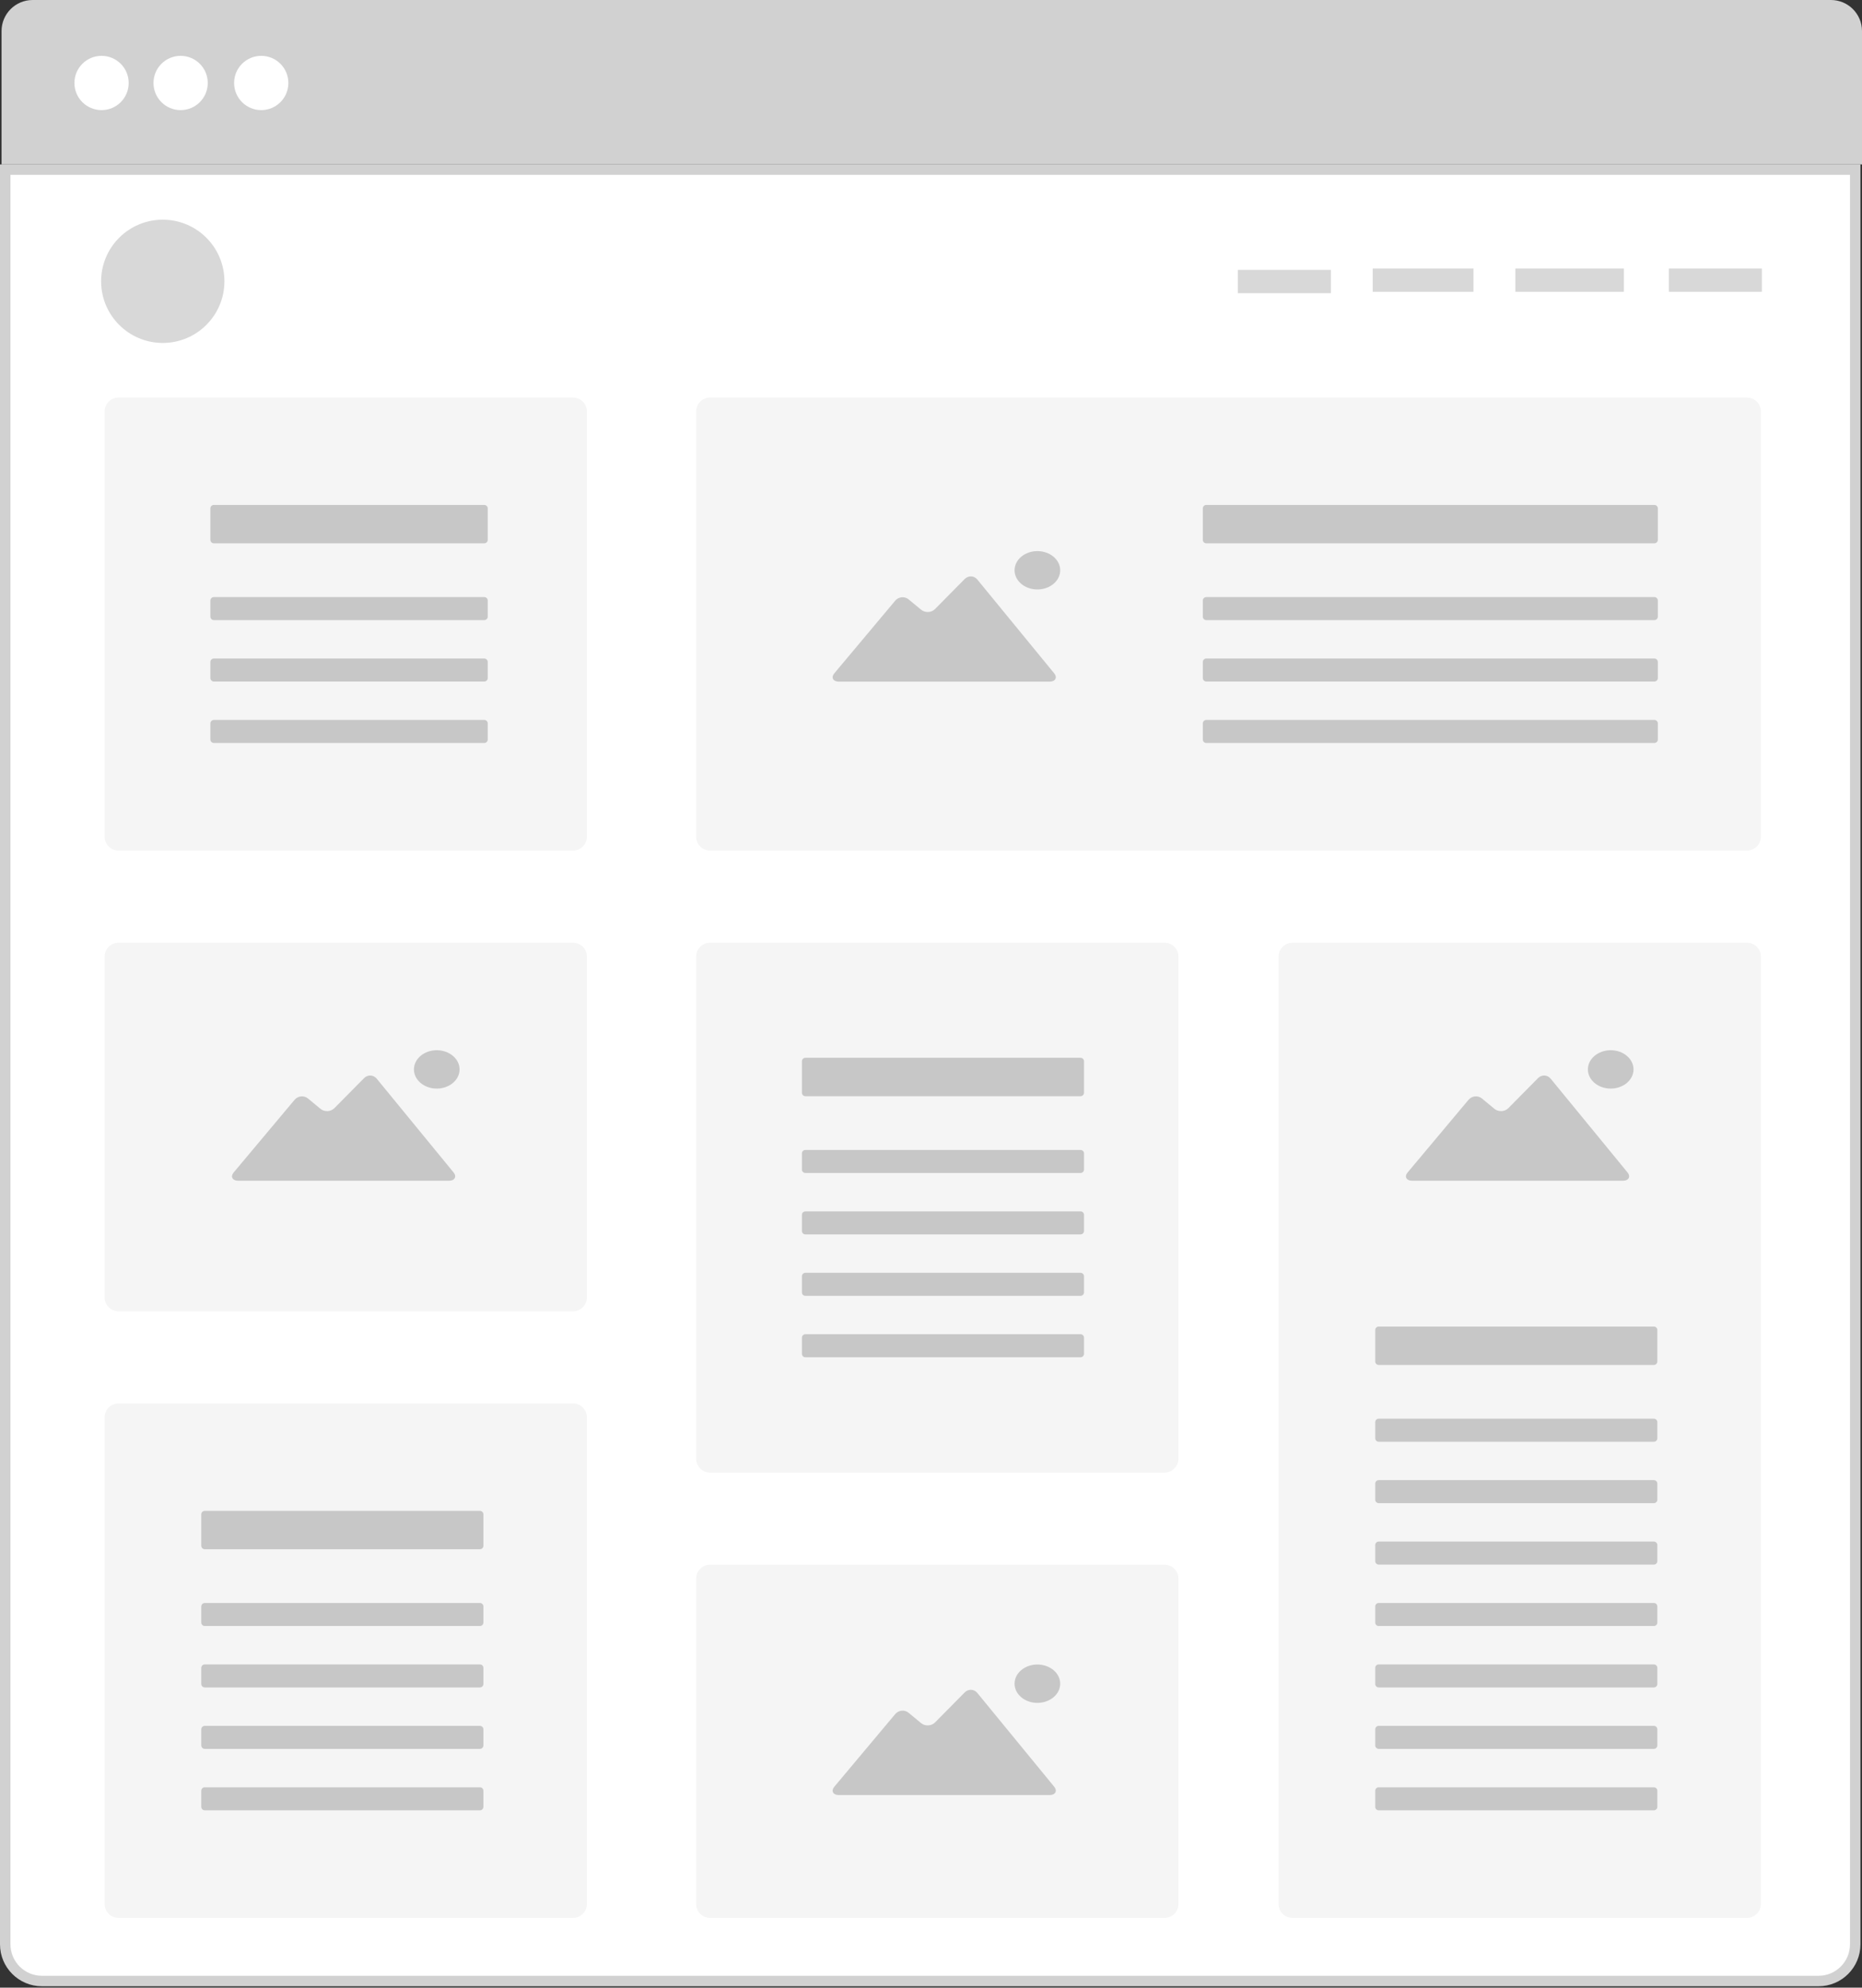 <svg viewBox="0 0 534 570" version="1.1" xmlns="http://www.w3.org/2000/svg" xmlns:xlink="http://www.w3.org/1999/xlink">
<rect x="0" y="0" width="534" height="570" fill="#333333" stroke="none"/>
<g id="Canvas" fill="none">
<g id="str_site_4">
<g id="Border">
<path fill-rule="evenodd" clip-rule="evenodd" d="M 0 8.911C 0 3.989 3.989 0 8.911 0L 524.645 0C 529.566 0 533.555 3.989 533.555 8.911L 533.555 47.145L 0 47.145L 0 8.911Z" transform="translate(0.445 0)" fill="#D1D1D1"/>
</g>
<g id="Page">
<path fill-rule="evenodd" clip-rule="evenodd" d="M 532.055 1.5L 1.5 1.5L 1.5 510.424C 1.5 516.24 6.214 520.954 12.029 520.954L 521.526 520.954C 527.341 520.954 532.055 516.24 532.055 510.424L 532.055 1.5Z" transform="translate(0 47.145)" fill="white"/>
<path fill-rule="evenodd" clip-rule="evenodd" d="M 532.055 1.5L 1.5 1.5L 1.5 510.424C 1.5 516.24 6.214 520.954 12.029 520.954L 521.526 520.954C 527.341 520.954 532.055 516.24 532.055 510.424L 532.055 1.5Z" stroke-width="3" stroke-miterlimit="8" transform="translate(0 47.145)" stroke="#D1D1D1"/>
</g>
<g id="content">
<g id="Menu bar">
<g id="Rectangle 58">
<path fill-rule="evenodd" clip-rule="evenodd" d="M 0 0L 26.678 0L 26.678 6.671L 0 6.671L 0 0Z" transform="translate(355 77.398)" fill="#D8D8D8"/>
</g>
<g id="Rectangle 58 Copy">
<path fill-rule="evenodd" clip-rule="evenodd" d="M 0 0L 28.901 0L 28.901 6.671L 0 6.671L 0 0Z" transform="translate(393.683 77)" fill="#D8D8D8"/>
</g>
<g id="Rectangle 58 Copy 2">
<path fill-rule="evenodd" clip-rule="evenodd" d="M 0 0L 31.124 0L 31.124 6.671L 0 6.671L 0 0Z" transform="translate(434.589 77)" fill="#D8D8D8"/>
</g>
<g id="Rectangle 58 Copy 3">
<path fill-rule="evenodd" clip-rule="evenodd" d="M 0 0L 26.678 0L 26.678 6.671L 0 6.671L 0 0Z" transform="translate(478.607 77)" fill="#D8D8D8"/>
</g>
</g>
<g id="Oval 4">
<path fill-rule="evenodd" clip-rule="evenodd" d="M 17.68 35.346C 27.444 35.346 35.36 27.433 35.36 17.673C 35.36 7.912 27.444 0 17.68 0C 7.916 0 0 7.912 0 17.673C 0 27.433 7.916 35.346 17.68 35.346Z" transform="translate(29 63)" fill="#D8D8D8"/>
</g>
</g>
<g id="gallery">
<g id="back">
<path fill-rule="evenodd" clip-rule="evenodd" d="M 0 160.343C 0 158.134 1.791 156.343 4 156.343L 134.324 156.343C 136.533 156.343 138.324 158.134 138.324 160.343L 138.324 258.04C 138.324 260.25 136.533 262.04 134.324 262.04L 4 262.04C 1.791 262.04 0 260.25 0 258.04L 0 160.343ZM 169.643 338.707C 169.643 336.498 171.434 334.707 173.643 334.707L 303.967 334.707C 306.176 334.707 307.967 336.498 307.967 338.707L 307.967 432C 307.967 434.209 306.176 436 303.967 436L 173.643 436C 171.434 436 169.643 434.209 169.643 432L 169.643 338.707ZM 169.643 160.343C 169.643 158.134 171.434 156.343 173.643 156.343L 303.967 156.343C 306.176 156.343 307.967 158.134 307.967 160.343L 307.967 304.283C 307.967 306.492 306.176 308.283 303.967 308.283L 173.643 308.283C 171.434 308.283 169.643 306.492 169.643 304.283L 169.643 160.343ZM 0 292.465C 0 290.256 1.791 288.465 4 288.465L 134.324 288.465C 136.533 288.465 138.324 290.256 138.324 292.465L 138.324 432C 138.324 434.209 136.533 436 134.324 436L 4 436C 1.791 436 0 434.209 0 432L 0 292.465ZM 336.676 160.343C 336.676 158.134 338.467 156.343 340.676 156.343L 471 156.343C 473.209 156.343 475 158.134 475 160.343L 475 432C 475 434.209 473.209 436 471 436L 340.676 436C 338.467 436 336.676 434.209 336.676 432L 336.676 160.343ZM 169.643 4C 169.643 1.791 171.434 0 173.643 0L 471 0C 473.209 0 475 1.791 475 4L 475 125.919C 475 128.128 473.209 129.919 471 129.919L 173.643 129.919C 171.434 129.919 169.643 128.128 169.643 125.919L 169.643 4ZM 0 4C 0 1.791 1.791 0 4 0L 134.324 0C 136.533 0 138.324 1.791 138.324 4L 138.324 125.919C 138.324 128.128 136.533 129.919 134.324 129.919L 4 129.919C 1.791 129.919 0 128.128 0 125.919L 0 4Z" transform="translate(30 114)" fill="#F5F5F5"/>
</g>
<g id="content_2">
<path fill-rule="evenodd" clip-rule="evenodd" d="M 3.61 0C 3.058 0 2.61 0.448 2.61 1L 2.61 10.01C 2.61 10.562 3.058 11.01 3.61 11.01L 81.153 11.01C 81.705 11.01 82.153 10.562 82.153 10.01L 82.153 1C 82.153 0.448 81.705 0 81.153 0L 3.61 0ZM 60.989 161.872C 60.989 158.833 63.917 156.372 67.532 156.372C 71.144 156.372 74.075 158.835 74.075 161.872C 74.075 164.911 71.144 167.373 67.532 167.373C 63.917 167.373 60.989 164.911 60.989 161.872ZM 10.55 193.803C 8.895 193.803 8.321 192.574 9.274 191.445L 26.765 170.579C 27.718 169.453 29.451 169.25 30.617 170.229L 34.154 173.153C 35.318 174.132 37.134 174.044 38.186 172.979L 46.673 164.386C 47.725 163.325 49.354 163.378 50.296 164.512L 72.365 191.434C 73.308 192.57 72.723 193.803 71.068 193.803L 10.55 193.803ZM 233.242 338.034C 233.242 334.995 236.17 332.533 239.785 332.533C 243.397 332.533 246.328 334.997 246.328 338.034C 246.328 341.073 243.397 343.535 239.785 343.535C 236.17 343.535 233.242 341.073 233.242 338.034ZM 182.803 369.965C 181.148 369.965 180.574 368.736 181.527 367.607L 199.018 346.741C 199.971 345.615 201.704 345.413 202.87 346.391L 206.407 349.315C 207.571 350.294 209.387 350.207 210.439 349.141L 218.926 340.548C 219.978 339.487 221.607 339.54 222.549 340.674L 244.618 367.596C 245.56 368.732 244.976 369.965 243.321 369.965L 182.803 369.965ZM 397.665 161.872C 397.665 158.833 400.593 156.372 404.208 156.372C 407.82 156.372 410.751 158.835 410.751 161.872C 410.751 164.911 407.82 167.373 404.208 167.373C 400.593 167.373 397.665 164.911 397.665 161.872ZM 407.744 193.803L 347.226 193.803C 345.571 193.803 344.997 192.574 345.95 191.445L 363.441 170.579C 364.394 169.453 366.127 169.25 367.293 170.229L 370.83 173.153C 371.994 174.132 373.81 174.044 374.862 172.979L 383.349 164.386C 384.401 163.325 386.03 163.378 386.972 164.512L 409.041 191.434C 409.983 192.57 409.399 193.803 407.744 193.803ZM 233.242 18.741C 233.242 15.702 236.17 13.24 239.785 13.24C 243.397 13.24 246.328 15.704 246.328 18.741C 246.328 21.78 243.397 24.242 239.785 24.242C 236.17 24.242 233.242 21.78 233.242 18.741ZM 243.321 50.672L 182.803 50.672C 181.148 50.672 180.574 49.443 181.527 48.314L 199.018 27.448C 199.971 26.322 201.704 26.12 202.87 27.098L 206.407 30.022C 207.571 31.002 209.387 30.914 210.439 29.848L 218.926 21.255C 219.978 20.194 221.607 20.247 222.549 21.381L 244.618 48.303C 245.56 49.439 244.976 50.672 243.321 50.672ZM 2.61 27.424C 2.61 26.872 3.058 26.424 3.61 26.424L 81.153 26.424C 81.705 26.424 82.153 26.872 82.153 27.424L 82.153 32.03C 82.153 32.583 81.705 33.03 81.153 33.03L 3.61 33.03C 3.058 33.03 2.61 32.583 2.61 32.03L 2.61 27.424ZM 3.61 44.041C 3.058 44.041 2.61 44.488 2.61 45.041L 2.61 49.647C 2.61 50.199 3.058 50.647 3.61 50.647L 81.153 50.647C 81.705 50.647 82.153 50.199 82.153 49.647L 82.153 45.041C 82.153 44.488 81.705 44.041 81.153 44.041L 3.61 44.041ZM 2.61 62.657C 2.61 62.105 3.058 61.657 3.61 61.657L 81.153 61.657C 81.705 61.657 82.153 62.105 82.153 62.657L 82.153 67.263C 82.153 67.815 81.705 68.263 81.153 68.263L 3.61 68.263C 3.058 68.263 2.61 67.815 2.61 67.263L 2.61 62.657ZM 173.253 158.545C 172.7 158.545 172.253 158.993 172.253 159.545L 172.253 168.556C 172.253 169.108 172.7 169.556 173.253 169.556L 252.159 169.556C 252.712 169.556 253.159 169.108 253.159 168.556L 253.159 159.545C 253.159 158.993 252.712 158.545 252.159 158.545L 173.253 158.545ZM 172.253 185.97C 172.253 185.417 172.7 184.97 173.253 184.97L 252.159 184.97C 252.712 184.97 253.159 185.417 253.159 185.97L 253.159 190.576C 253.159 191.128 252.712 191.576 252.159 191.576L 173.253 191.576C 172.7 191.576 172.253 191.128 172.253 190.576L 172.253 185.97ZM 173.253 202.586C 172.7 202.586 172.253 203.034 172.253 203.586L 172.253 208.192C 172.253 208.744 172.7 209.192 173.253 209.192L 252.159 209.192C 252.712 209.192 253.159 208.744 253.159 208.192L 253.159 203.586C 253.159 203.034 252.712 202.586 252.159 202.586L 173.253 202.586ZM 172.253 221.202C 172.253 220.65 172.7 220.202 173.253 220.202L 252.159 220.202C 252.712 220.202 253.159 220.65 253.159 221.202L 253.159 225.808C 253.159 226.36 252.712 226.808 252.159 226.808L 173.253 226.808C 172.7 226.808 172.253 226.36 172.253 225.808L 172.253 221.202ZM 173.253 237.818C 172.7 237.818 172.253 238.266 172.253 238.818L 172.253 243.424C 172.253 243.977 172.7 244.424 173.253 244.424L 252.159 244.424C 252.712 244.424 253.159 243.977 253.159 243.424L 253.159 238.818C 253.159 238.266 252.712 237.818 252.159 237.818L 173.253 237.818ZM 0 289.465C 0 288.913 0.448 288.465 1 288.465L 79.907 288.465C 80.459 288.465 80.907 288.913 80.907 289.465L 80.907 298.475C 80.907 299.027 80.459 299.475 79.907 299.475L 1 299.475C 0.448 299.475 0 299.027 0 298.475L 0 289.465ZM 1 314.889C 0.448 314.889 0 315.337 0 315.889L 0 320.495C 0 321.047 0.448 321.495 1 321.495L 79.907 321.495C 80.459 321.495 80.907 321.047 80.907 320.495L 80.907 315.889C 80.907 315.337 80.459 314.889 79.907 314.889L 1 314.889ZM 0 333.505C 0 332.953 0.448 332.505 1 332.505L 79.907 332.505C 80.459 332.505 80.907 332.953 80.907 333.505L 80.907 338.111C 80.907 338.663 80.459 339.111 79.907 339.111L 1 339.111C 0.448 339.111 0 338.663 0 338.111L 0 333.505ZM 1 350.121C 0.448 350.121 0 350.569 0 351.121L 0 355.727C 0 356.279 0.448 356.727 1 356.727L 79.907 356.727C 80.459 356.727 80.907 356.279 80.907 355.727L 80.907 351.121C 80.907 350.569 80.459 350.121 79.907 350.121L 1 350.121ZM 0 368.737C 0 368.185 0.448 367.737 1 367.737L 79.907 367.737C 80.459 367.737 80.907 368.185 80.907 368.737L 80.907 373.343C 80.907 373.896 80.459 374.343 79.907 374.343L 1 374.343C 0.448 374.343 0 373.896 0 373.343L 0 368.737ZM 337.676 235.616C 337.124 235.616 336.676 236.064 336.676 236.616L 336.676 245.626C 336.676 246.179 337.124 246.626 337.676 246.626L 416.582 246.626C 417.135 246.626 417.582 246.179 417.582 245.626L 417.582 236.616C 417.582 236.064 417.135 235.616 416.582 235.616L 337.676 235.616ZM 336.676 263.041C 336.676 262.488 337.124 262.041 337.676 262.041L 416.582 262.041C 417.135 262.041 417.582 262.488 417.582 263.041L 417.582 267.646C 417.582 268.199 417.135 268.646 416.582 268.646L 337.676 268.646C 337.124 268.646 336.676 268.199 336.676 267.646L 336.676 263.041ZM 337.676 279.657C 337.124 279.657 336.676 280.104 336.676 280.657L 336.676 285.263C 336.676 285.815 337.124 286.263 337.676 286.263L 416.582 286.263C 417.135 286.263 417.582 285.815 417.582 285.263L 417.582 280.657C 417.582 280.104 417.135 279.657 416.582 279.657L 337.676 279.657ZM 336.676 298.273C 336.676 297.721 337.124 297.273 337.676 297.273L 416.582 297.273C 417.135 297.273 417.582 297.721 417.582 298.273L 417.582 302.879C 417.582 303.431 417.135 303.879 416.582 303.879L 337.676 303.879C 337.124 303.879 336.676 303.431 336.676 302.879L 336.676 298.273ZM 337.676 314.889C 337.124 314.889 336.676 315.337 336.676 315.889L 336.676 320.495C 336.676 321.047 337.124 321.495 337.676 321.495L 416.582 321.495C 417.135 321.495 417.582 321.047 417.582 320.495L 417.582 315.889C 417.582 315.337 417.135 314.889 416.582 314.889L 337.676 314.889ZM 336.676 333.505C 336.676 332.953 337.124 332.505 337.676 332.505L 416.582 332.505C 417.135 332.505 417.582 332.953 417.582 333.505L 417.582 338.111C 417.582 338.663 417.135 339.111 416.582 339.111L 337.676 339.111C 337.124 339.111 336.676 338.663 336.676 338.111L 336.676 333.505ZM 337.676 350.121C 337.124 350.121 336.676 350.569 336.676 351.121L 336.676 355.727C 336.676 356.279 337.124 356.727 337.676 356.727L 416.582 356.727C 417.135 356.727 417.582 356.279 417.582 355.727L 417.582 351.121C 417.582 350.569 417.135 350.121 416.582 350.121L 337.676 350.121ZM 336.676 368.737C 336.676 368.185 337.124 367.737 337.676 367.737L 416.582 367.737C 417.135 367.737 417.582 368.185 417.582 368.737L 417.582 373.343C 417.582 373.896 417.135 374.343 416.582 374.343L 337.676 374.343C 337.124 374.343 336.676 373.896 336.676 373.343L 336.676 368.737ZM 288.229 0C 287.677 0 287.229 0.448 287.229 1L 287.229 10.01C 287.229 10.562 287.677 11.01 288.229 11.01L 416.724 11.01C 417.276 11.01 417.724 10.562 417.724 10.01L 417.724 1C 417.724 0.448 417.276 0 416.724 0L 288.229 0ZM 287.229 27.424C 287.229 26.872 287.677 26.424 288.229 26.424L 416.724 26.424C 417.276 26.424 417.724 26.872 417.724 27.424L 417.724 32.03C 417.724 32.583 417.276 33.03 416.724 33.03L 288.229 33.03C 287.677 33.03 287.229 32.583 287.229 32.03L 287.229 27.424ZM 288.229 44.041C 287.677 44.041 287.229 44.488 287.229 45.041L 287.229 49.647C 287.229 50.199 287.677 50.647 288.229 50.647L 416.724 50.647C 417.276 50.647 417.724 50.199 417.724 49.647L 417.724 45.041C 417.724 44.488 417.276 44.041 416.724 44.041L 288.229 44.041ZM 287.229 62.657C 287.229 62.105 287.677 61.657 288.229 61.657L 416.724 61.657C 417.276 61.657 417.724 62.105 417.724 62.657L 417.724 67.263C 417.724 67.815 417.276 68.263 416.724 68.263L 288.229 68.263C 287.677 68.263 287.229 67.815 287.229 67.263L 287.229 62.657Z" transform="translate(57.725 144.8)" fill="#C7C7C7"/>
</g>
</g>
<g id="Close_tab">
<g id="Oval 1">
<path fill-rule="evenodd" clip-rule="evenodd" d="M 7.781 15.567C 12.078 15.567 15.562 12.082 15.562 7.783C 15.562 3.485 12.078 0 7.781 0C 3.484 0 0 3.485 0 7.783C 0 12.082 3.484 15.567 7.781 15.567Z" transform="translate(21.342 16.012)" fill="white"/>
</g>
<g id="Oval 1 Copy">
<path fill-rule="evenodd" clip-rule="evenodd" d="M 7.781 15.567C 12.078 15.567 15.562 12.082 15.562 7.783C 15.562 3.485 12.078 0 7.781 0C 3.484 0 0 3.485 0 7.783C 0 12.082 3.484 15.567 7.781 15.567Z" transform="translate(44.019 16.012)" fill="white"/>
</g>
<g id="Oval 1 Copy 2">
<path fill-rule="evenodd" clip-rule="evenodd" d="M 7.781 15.567C 12.078 15.567 15.562 12.082 15.562 7.783C 15.562 3.485 12.078 0 7.781 0C 3.484 0 0 3.485 0 7.783C 0 12.082 3.484 15.567 7.781 15.567Z" transform="translate(67.139 16.012)" fill="white"/>
</g>
</g>
</g>
</g>
</svg>

